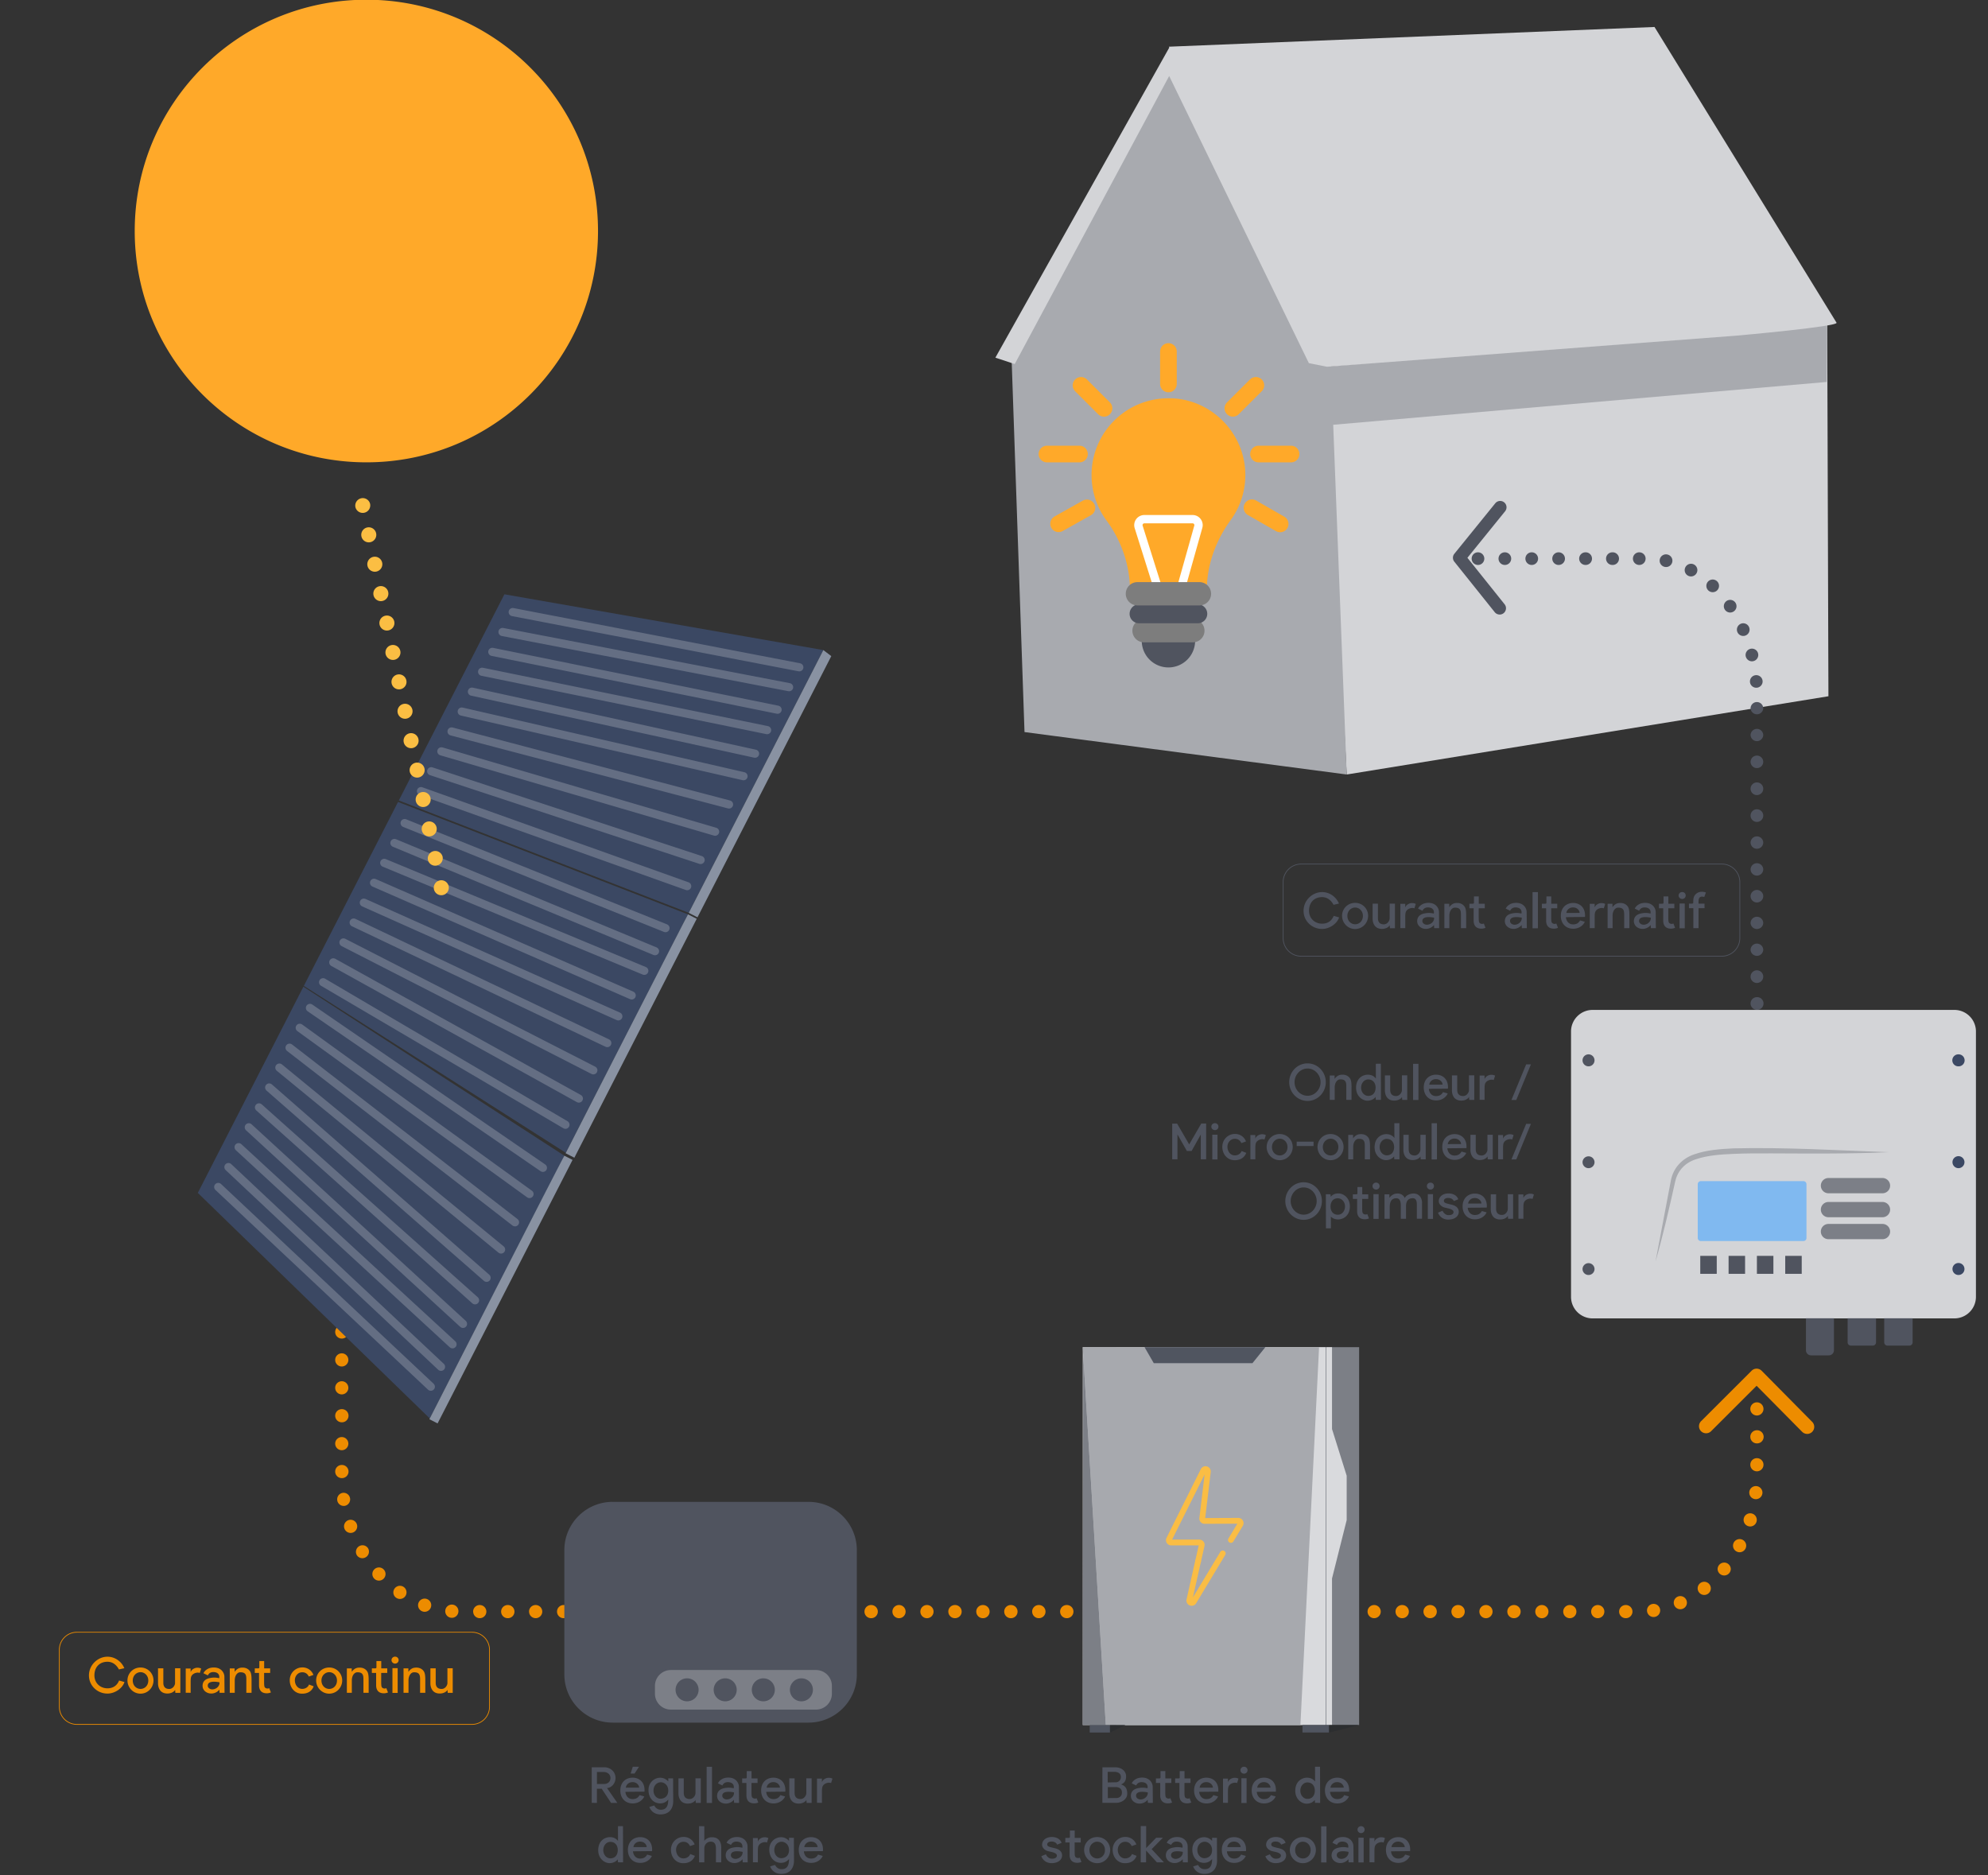 <svg width="477" height="450" fill="none" xmlns="http://www.w3.org/2000/svg"><rect width="100%" height="100%" fill="#333333" stroke="none"/><g clip-path="url(#a)"><path d="m438.713 167.065-.289-89.305L318.16 88.022l4.967 97.821 115.586-18.778Z" fill="#D3D4D7"/><path d="M438.427 77.76 319.35 87.918l-.17-4.434-38.721-71.543-37.869 70.314 3.232 93.405 77.308 10.183-3.239-83.92L438.308 91.65l.119-13.89Z" fill="#A8AAAF"/><path d="m440.659 77.432-43.677-70.96-116.293 4.723-.234.011.101.206-41.726 74.41 4.643 1.53 37.058-69.114 33.515 68.895 4.351.868.079-.007 98.029-7.446c1.06-.083 24.713-2.215 24.158-3.12l-.004.004Z" fill="#D3D4D7"/><path d="M388.49 386.705a1.58 1.58 0 0 1 1.584-1.578 1.578 1.578 0 1 1 0 3.155 1.58 1.58 0 0 1-1.584-1.577Zm-6.706 0c0-.872.707-1.578 1.58-1.578a1.58 1.58 0 0 1 1.584 1.578 1.58 1.58 0 0 1-1.584 1.577c-.873 0-1.58-.706-1.58-1.577Zm-6.706 0a1.582 1.582 0 0 1 3.164 0 1.582 1.582 0 0 1-3.164 0Zm-6.706 0a1.582 1.582 0 0 1 3.164 0 1.582 1.582 0 0 1-3.164 0Zm-6.706 0c0-.872.707-1.578 1.58-1.578a1.578 1.578 0 1 1 0 3.155c-.873 0-1.58-.706-1.58-1.577Zm-6.706 0a1.582 1.582 0 0 1 3.164 0 1.582 1.582 0 0 1-3.164 0Zm-6.706 0c0-.872.707-1.578 1.58-1.578a1.578 1.578 0 1 1 0 3.155c-.873 0-1.58-.706-1.58-1.577Zm-6.706 0c0-.872.707-1.578 1.58-1.578a1.578 1.578 0 1 1 0 3.155c-.873 0-1.58-.706-1.58-1.577Zm-6.706 0c0-.872.707-1.578 1.58-1.578a1.578 1.578 0 1 1 0 3.155c-.873 0-1.58-.706-1.58-1.577Zm-6.709 0a1.581 1.581 0 0 1 3.163 0c0 .871-.707 1.577-1.58 1.577a1.58 1.58 0 0 1-1.583-1.577Zm-6.706 0a1.581 1.581 0 0 1 3.163 0c0 .871-.707 1.577-1.58 1.577a1.58 1.58 0 0 1-1.583-1.577Zm-6.706 0a1.58 1.58 0 0 1 1.583-1.578 1.578 1.578 0 1 1 0 3.155 1.579 1.579 0 0 1-1.583-1.577Zm-6.706 0c0-.872.707-1.578 1.58-1.578a1.58 1.58 0 0 1 1.583 1.578c0 .871-.707 1.577-1.583 1.577-.873 0-1.58-.706-1.58-1.577Zm-6.706 0a1.58 1.58 0 0 1 1.583-1.578c.87 0 1.58.706 1.58 1.578a1.58 1.58 0 0 1-1.58 1.577 1.579 1.579 0 0 1-1.583-1.577Zm-6.706 0a1.581 1.581 0 0 1 3.163 0 1.58 1.58 0 0 1-1.583 1.577c-.873 0-1.58-.706-1.58-1.577Zm-6.706 0c0-.872.707-1.578 1.58-1.578a1.578 1.578 0 1 1 0 3.155c-.873 0-1.58-.706-1.58-1.577Zm-6.706 0c0-.872.707-1.578 1.58-1.578a1.578 1.578 0 1 1 0 3.155c-.873 0-1.58-.706-1.58-1.577Zm-6.706 0c0-.872.707-1.578 1.58-1.578a1.578 1.578 0 1 1 0 3.155c-.873 0-1.58-.706-1.58-1.577Zm-6.706 0c0-.872.707-1.578 1.58-1.578a1.578 1.578 0 1 1 0 3.155c-.873 0-1.58-.706-1.58-1.577Zm-6.706 0c0-.872.707-1.578 1.58-1.578a1.578 1.578 0 1 1 0 3.155c-.873 0-1.58-.706-1.58-1.577Zm-6.706 0c0-.872.707-1.578 1.58-1.578a1.578 1.578 0 1 1 0 3.155c-.873 0-1.58-.706-1.58-1.577Zm-6.706 0c0-.872.707-1.578 1.58-1.578a1.578 1.578 0 1 1 0 3.155c-.873 0-1.58-.706-1.58-1.577Zm-6.706 0c0-.872.707-1.578 1.58-1.578a1.578 1.578 0 1 1 0 3.155c-.873 0-1.58-.706-1.58-1.577Zm-6.706 0c0-.872.707-1.578 1.58-1.578a1.578 1.578 0 1 1 0 3.155c-.873 0-1.58-.706-1.58-1.577Zm-6.706 0c0-.872.707-1.578 1.58-1.578a1.578 1.578 0 1 1 0 3.155c-.873 0-1.58-.706-1.58-1.577Zm-6.71 0a1.582 1.582 0 0 1 3.164 0 1.582 1.582 0 0 1-3.164 0Zm-6.706 0a1.582 1.582 0 0 1 3.164 0 1.582 1.582 0 0 1-3.164 0Zm-6.706 0a1.58 1.58 0 0 1 1.584-1.578 1.578 1.578 0 1 1 0 3.155 1.58 1.58 0 0 1-1.584-1.577Zm-6.706 0c0-.872.711-1.578 1.58-1.578a1.58 1.58 0 0 1 1.584 1.578 1.58 1.58 0 0 1-1.584 1.577 1.58 1.58 0 0 1-1.58-1.577Zm-6.706 0a1.58 1.58 0 0 1 1.584-1.578c.869 0 1.58.706 1.58 1.578a1.58 1.58 0 0 1-1.58 1.577 1.58 1.58 0 0 1-1.584-1.577Zm-6.706 0a1.582 1.582 0 0 1 3.164 0 1.582 1.582 0 0 1-3.164 0Zm-6.706 0c0-.872.707-1.578 1.58-1.578a1.578 1.578 0 1 1 0 3.155c-.873 0-1.58-.706-1.58-1.577Zm-6.706 0c0-.872.707-1.578 1.58-1.578a1.578 1.578 0 1 1 0 3.155c-.873 0-1.58-.706-1.58-1.577Zm-6.706 0c0-.872.707-1.578 1.58-1.578a1.578 1.578 0 1 1 0 3.155c-.873 0-1.58-.706-1.58-1.577Zm-6.706 0c0-.872.707-1.578 1.58-1.578a1.578 1.578 0 1 1 0 3.155c-.873 0-1.58-.706-1.58-1.577Zm-6.706 0c0-.872.707-1.578 1.58-1.578a1.578 1.578 0 1 1 0 3.155c-.873 0-1.58-.706-1.58-1.577Zm-6.709 0a1.581 1.581 0 0 1 3.163 0c0 .871-.707 1.577-1.58 1.577a1.58 1.58 0 0 1-1.583-1.577Zm-6.706 0a1.581 1.581 0 0 1 3.163 0c0 .871-.707 1.577-1.58 1.577a1.58 1.58 0 0 1-1.583-1.577Zm-6.706 0a1.58 1.58 0 0 1 1.583-1.578 1.578 1.578 0 1 1 0 3.155 1.579 1.579 0 0 1-1.583-1.577Zm-6.706 0c0-.872.71-1.578 1.58-1.578a1.58 1.58 0 0 1 1.583 1.578c0 .871-.707 1.577-1.583 1.577a1.58 1.58 0 0 1-1.58-1.577Zm-6.706 0a1.58 1.58 0 0 1 1.583-1.578 1.578 1.578 0 1 1 0 3.155 1.579 1.579 0 0 1-1.583-1.577Zm-6.706 0c0-.872.707-1.578 1.58-1.578a1.58 1.58 0 0 1 1.583 1.578c0 .871-.707 1.577-1.583 1.577-.873 0-1.58-.706-1.58-1.577Zm-5.253 1.484a1.583 1.583 0 0 1-1.45-1.564c0-.046 0-.093.008-.14a1.58 1.58 0 0 1 3.156.122c0 .047 0 .094-.007.144a1.58 1.58 0 0 1-1.573 1.445c-.043 0-.09 0-.134-.007Zm286.919-1.528a1.575 1.575 0 0 1 1.327-1.794 1.58 1.58 0 0 1 1.818 1.564 1.584 1.584 0 0 1-1.583 1.574 1.583 1.583 0 0 1-1.562-1.344Zm-293.855-.01a1.583 1.583 0 0 1-1.036-1.485c0-.18.029-.363.098-.54a1.58 1.58 0 1 1 .938 2.025Zm300.388-1.456a1.576 1.576 0 0 1 .808-2.078 1.58 1.58 0 0 1 2.218 1.437 1.568 1.568 0 0 1-.945 1.448 1.581 1.581 0 0 1-2.085-.807h.004Zm-306.669-1.804a1.566 1.566 0 0 1-.685-1.297 1.583 1.583 0 0 1 2.478-1.304c.444.306.682.796.682 1.297a1.575 1.575 0 0 1-1.58 1.581c-.31 0-.624-.09-.895-.277Zm312.603-1.297a1.582 1.582 0 0 1 .277-2.216 1.583 1.583 0 0 1 2.551 1.258 1.578 1.578 0 0 1-2.828.958Zm-317.91-3.339a1.56 1.56 0 0 1-.414-1.059 1.582 1.582 0 0 1 3.164-.011c0 .432-.174.857-.516 1.17a1.57 1.57 0 0 1-1.064.415c-.43 0-.859-.173-1.17-.515Zm322.942-1.081a1.568 1.568 0 0 1-.577-1.218 1.583 1.583 0 0 1 3.163-.003 1.585 1.585 0 0 1-1.583 1.581c-.354 0-.707-.119-1.003-.36ZM85.591 373.11a1.58 1.58 0 0 1 2.72-1.603c.148.252.217.53.217.803a1.57 1.57 0 0 1-.776 1.358 1.58 1.58 0 0 1-2.168-.558h.007Zm331.072-.832a1.573 1.573 0 0 1-.844-1.394c0-.249.058-.501.18-.739a1.586 1.586 0 0 1 2.14-.659c.533.281.844.829.844 1.398a1.586 1.586 0 0 1-1.584 1.578c-.249 0-.501-.062-.736-.184Zm-334.026-5.501a1.58 1.58 0 0 1 2.98-1.055c.061.173.093.349.093.522a1.583 1.583 0 0 1-3.073.533Zm336.843-.572a1.575 1.575 0 0 1-1.053-1.967 1.58 1.58 0 0 1 3.027.918 1.587 1.587 0 0 1-1.512 1.121c-.155 0-.31-.026-.462-.072Zm-338.56-6.189a1.58 1.58 0 0 1 1.313-1.808 1.58 1.58 0 0 1 .498 3.119c-.087.011-.17.018-.253.018a1.575 1.575 0 0 1-1.558-1.329Zm340.198-.299a1.577 1.577 0 0 1-1.399-1.567c0-.061 0-.122.01-.184a1.583 1.583 0 0 1 3.153.181c0 .061 0 .122-.011.183a1.583 1.583 0 0 1-1.569 1.398c-.061 0-.122 0-.184-.011Zm-340.692-6.621c0-.871.707-1.577 1.58-1.577a1.578 1.578 0 1 1 0 3.155c-.873 0-1.58-.706-1.58-1.578Zm339.545-1.635c0-.872.707-1.578 1.58-1.578a1.578 1.578 0 1 1 0 3.159c-.873 0-1.58-.709-1.58-1.581ZM80.426 346.4c0-.872.707-1.578 1.58-1.578a1.578 1.578 0 1 1 0 3.156c-.873 0-1.58-.706-1.58-1.578Zm339.545-1.636c0-.871.707-1.577 1.58-1.577a1.578 1.578 0 1 1 0 3.155c-.873 0-1.58-.706-1.58-1.578Zm-339.545-5.061c0-.871.707-1.577 1.58-1.577a1.578 1.578 0 1 1 0 3.155c-.873 0-1.58-.706-1.58-1.578Zm339.545-1.635c0-.872.707-1.578 1.58-1.578a1.578 1.578 0 1 1 0 3.156c-.873 0-1.58-.706-1.58-1.578Zm-339.545-5.061c0-.872.707-1.578 1.58-1.578a1.578 1.578 0 1 1 0 3.156c-.873 0-1.58-.706-1.58-1.578Zm0-6.697c0-.871.707-1.581 1.58-1.581a1.578 1.578 0 1 1 0 3.159c-.873 0-1.58-.706-1.58-1.578Zm0-6.696c0-.872.707-1.578 1.58-1.578a1.578 1.578 0 1 1 0 3.156c-.873 0-1.58-.706-1.58-1.578Zm0-6.696c0-.872.707-1.582 1.58-1.582a1.578 1.578 0 1 1 0 3.159c-.873 0-1.58-.706-1.58-1.577Zm0-6.697a1.581 1.581 0 1 1 3.16 0c0 .872-.707 1.578-1.58 1.578-.873 0-1.58-.706-1.58-1.578Zm0-6.696a1.58 1.58 0 1 1 3.158-.005 1.58 1.58 0 0 1-3.158.005Zm0-6.7c0-.872.707-1.578 1.58-1.578a1.578 1.578 0 1 1 0 3.159 1.58 1.58 0 0 1-1.58-1.581Zm0-6.697c0-.872.707-1.578 1.58-1.578a1.578 1.578 0 1 1 0 3.159c-.873 0-1.58-.709-1.58-1.581Zm0-6.696c0-.872.707-1.578 1.58-1.578a1.578 1.578 0 1 1 0 3.159c-.873 0-1.58-.71-1.58-1.581Zm0-6.697c0-.872.707-1.578 1.58-1.578.873 0 1.58.706 1.58 1.578 0 .872-.707 1.582-1.58 1.582-.873 0-1.58-.71-1.58-1.582Z" fill="#ED8C00"/><path d="m121.026 142.603-25.335 49.465 69.571 26.966 32.289-63.046-76.525-13.385ZM47.463 286.232l25.334-49.465 62.616 40.546-32.289 63.046-55.661-54.127Zm48.043-93.804-22.604 44.134 62.865 40.06 29.309-57.224-69.57-26.97Z" fill="#3B4863"/><path d="m197.552 155.988 1.909 1.445-32.105 62.678-2.096-1.07 32.292-63.053Zm-32.475 63.41 2.096 1.07-29.36 57.325-2.096-1.07s29.331-57.412 29.36-57.325Zm-29.665 57.916 1.969 1.005-32.386 63.229-1.97-1.005s32.326-63.413 32.387-63.229Z" fill="#8992A2"/><path d="m123.02 146.868 68.766 13.249m-71.214-8.473 68.766 13.246m-71.213-8.473 68.445 13.876m-70.89-9.103 68.38 14.002m-70.826-9.229 67.93 14.884m-70.375-10.107 67.608 15.51m-70.051-10.738 66.576 17.521m-69.02-12.748 65.679 19.279m-68.124-14.502 64.647 21.289m-67.094-16.516 63.874 22.798m-112.523 72.18 51.008 47.924m-48.56-52.697 51.007 47.924m-48.566-52.7 51.328 47.297m-48.881-52.07 51.394 47.171m-48.948-51.944 51.84 46.288M64.59 260.942l52.162 45.664m-49.721-50.437 53.197 43.651m-50.751-48.424 54.095 41.893m-51.648-46.67 55.127 39.884m-52.68-44.657 55.895 38.374m-33.18-82.72 62.594 25.205m-65.041-20.432 62.525 25.964m-64.971-21.191 62.4 25.899M89.75 211.822l61.818 27.027M87.3 216.595l61.062 27.276M84.86 221.368l60.851 28.915m-63.299-24.142 59.954 30.676m-62.397-25.9L138.89 263.6m-61.367-27.91 58.15 34.192" stroke="#646E83" stroke-width="1.96" stroke-miterlimit="10" stroke-linecap="round"/><path d="M87.906 110.936c30.696 0 55.581-24.85 55.581-55.502 0-30.653-24.885-55.503-55.581-55.503-30.697 0-55.582 24.85-55.582 55.503s24.885 55.502 55.582 55.502Zm174.002 3.04c0-10.381 8.604-18.76 19.083-18.396.187-.011.364 0 .555.01 9.477.588 17.056 8.498 17.254 17.986a18.268 18.268 0 0 1-3.513 11.217c-3.593 4.943-5.729 10.803-5.729 16.924v.187h-18.411a28.35 28.35 0 0 0-1.461-8.955 28.968 28.968 0 0 0-4.196-8.062 18.308 18.308 0 0 1-3.582-10.911Z" fill="#FFA929"/><path d="M280.354 160.152a6.398 6.398 0 0 0 6.403-6.394 6.398 6.398 0 0 0-6.403-6.393 6.398 6.398 0 0 0-6.403 6.393 6.398 6.398 0 0 0 6.403 6.394Z" fill="#50545F"/><path d="M286.21 148.539h-11.706a2.797 2.797 0 0 0-2.799 2.795 2.798 2.798 0 0 0 2.799 2.796h11.706a2.798 2.798 0 0 0 2.799-2.796 2.797 2.797 0 0 0-2.799-2.795Z" fill="#7D7D7D"/><path d="M287.396 145.016H273.31a2.271 2.271 0 0 0-2.273 2.269 2.272 2.272 0 0 0 2.273 2.27h14.086a2.272 2.272 0 0 0 2.273-2.27 2.271 2.271 0 0 0-2.273-2.269Z" fill="#50545F"/><path d="m277.639 140.499-4.43-14.067a1.428 1.428 0 0 1 1.364-1.855h11.572c.949 0 1.634.904 1.378 1.812l-3.968 14.106" stroke="#fff" stroke-width="2" stroke-miterlimit="10"/><path d="M287.791 139.681h-14.876a2.798 2.798 0 0 0-2.8 2.796 2.798 2.798 0 0 0 2.8 2.795h14.876a2.797 2.797 0 0 0 2.799-2.795 2.798 2.798 0 0 0-2.799-2.796Z" fill="#7D7D7D"/><path d="M280.354 92.132v-7.791m15.458 13.634 5.52-5.511m-36.436 5.511-5.515-5.511m42.594 16.48h7.802m-58.57 0h7.803m1.79 12.921-6.8 3.814m46.395-3.846 6.767 3.879" stroke="#FFA929" stroke-width="4" stroke-linecap="round" stroke-linejoin="round"/><path d="M433.614 344.067c-.44 0-.876-.169-1.208-.504l-10.927-11.048-10.919 10.904a1.704 1.704 0 0 1-2.406 0 1.698 1.698 0 0 1 0-2.403l12.128-12.11c.317-.317.75-.498 1.201-.498h.004c.454 0 .887.184 1.205.505l12.127 12.265a1.7 1.7 0 0 1-1.208 2.893l.003-.004Z" fill="#ED8C00"/><path d="M468.923 242.329h-86.788a5.18 5.18 0 0 0-5.184 5.176v63.669a5.18 5.18 0 0 0 5.184 5.176h86.788a5.18 5.18 0 0 0 5.184-5.176v-63.669a5.18 5.18 0 0 0-5.184-5.176Z" fill="#D3D4D7"/><path d="M397.225 302.698c1.251-6.502 2.449-13 3.693-19.495.585-2.986 2.695-5.223 5.552-6.206 3.037-1.074 6.223-1.276 9.39-1.445 12.503-.299 24.905.472 37.382.915-8.974.414-18.985.328-28.021.288-3.11-.011-6.215-.018-9.303.119-3.03.133-6.154.332-9.019 1.297-2.543.821-4.336 2.673-4.942 5.292-1.439 6.444-2.911 12.885-4.729 19.235h-.003Z" fill="#A8AAAF"/><path d="M432.713 283.416H408.09a.732.732 0 0 0-.733.731v12.91c0 .404.328.731.733.731h24.623a.73.73 0 0 0 .732-.731v-12.91a.73.73 0 0 0-.732-.731Z" fill="#80B9F0"/><path d="M411.916 301.344h-3.957v4.311h3.957v-4.311Zm6.797 0h-3.957v4.311h3.957v-4.311Zm6.795 0h-3.957v4.311h3.957v-4.311Zm6.797 0h-3.957v4.311h3.957v-4.311Z" fill="#50545F"/><path d="M438.723 284.493h12.957m-12.957 5.749h12.957m-12.957 5.27h12.957" stroke="#7C7F87" stroke-width="3.67" stroke-miterlimit="10" stroke-linecap="round"/><path d="M381.152 255.866a1.438 1.438 0 1 0-1.439-1.437c0 .794.644 1.437 1.439 1.437Zm0 24.434a1.44 1.44 0 0 0 1.44-1.438 1.44 1.44 0 0 0-2.879 0c0 .794.644 1.438 1.439 1.438Zm0 25.633a1.44 1.44 0 0 0 1.44-1.438 1.44 1.44 0 0 0-2.879 0c0 .794.644 1.438 1.439 1.438Z" fill="#50545F"/><path d="M469.914 255.866a1.438 1.438 0 1 0 0-2.875 1.438 1.438 0 1 0 0 2.875Zm0 24.434a1.438 1.438 0 1 0 .001-2.877 1.438 1.438 0 0 0-.001 2.877Zm0 25.633a1.438 1.438 0 1 0 .001-2.877 1.438 1.438 0 0 0-.001 2.877Z" fill="#3B4863"/><path d="M433.322 316.325h6.713v7.676c0 .674-.544 1.218-1.219 1.218h-4.274c-.675 0-1.22-.544-1.22-1.218v-7.676Zm9.998 0h6.818v5.775c0 .432-.35.781-.783.781h-5.252a.781.781 0 0 1-.783-.781v-5.775Zm8.776 0h6.818v5.775c0 .432-.35.781-.783.781h-5.253a.781.781 0 0 1-.782-.781v-5.775Z" fill="#50545F"/><path d="M25.773 397.526c1.822 0 3.395 1.152 4.059 2.759l-1.299.299c-.487-.926-1.367-1.844-2.749-1.844-1.868 0-3.13 1.26-3.13 3.27 0 1.845 1.402 3.102 3.13 3.102 1.595 0 2.428-.94 2.785-1.877l1.299.368c-.476 1.487-2.262 2.77-4.095 2.77-2.38 0-4.43-1.855-4.43-4.363 0-2.507 2.122-4.481 4.43-4.481v-.003Zm7.94 2.593c1.76 0 3.12 1.39 3.12 3.101 0 1.712-1.356 3.174-3.12 3.174s-3.131-1.462-3.131-3.174c0-1.711 1.356-3.101 3.131-3.101Zm.011 5.137c.963 0 1.858-.76 1.858-2.021 0-1.189-.895-1.996-1.858-1.996-.963 0-1.869.807-1.869 1.996 0 1.261.906 2.021 1.869 2.021Zm8.29.212c-.13.346-.797.894-1.858.894-2.049 0-2.24-1.877-2.24-2.403v-3.649h1.273v3.494c0 .63.228 1.463 1.418 1.463.88 0 1.392-.894 1.392-1.391v-3.577h1.274v5.897h-1.201l-.062-.724.004-.004Zm2.549.703v-5.814h1.18v.868c.19-.465.475-.749 1.06-.962.429-.155 1.06-.119 1.464.119l-.332 1.059c-.476-.227-1.367-.036-1.821.475-.404.465-.368.941-.368 2.486v1.783l-1.18-.011-.004-.003Zm4.047-1.499c-.062-1.095.548-1.808 1.81-2.031.585-.108 1.238-.18 2.169.046.108-.5-.026-1.188-.845-1.401-.75-.191-1.522-.036-1.868.724l-1.06-.511c.144-.31.403-.703 1.024-1.045.62-.357 1.728-.465 2.546-.155.953.357 1.44 1.247 1.454 1.996l.036 3.901-1.19-.011-.047-.76c-.263.368-.844.807-1.609.915-1.19.166-2.323-.558-2.417-1.664l-.003-.004Zm4.047-.998c-1.133-.226-2.81-.331-2.81.807 0 .569.678 1.045 1.5.832.942-.227 1.393-1.044 1.31-1.639Zm2.473-3.343h1.166v.833c.108-.155.606-.894 1.511-.998 1.263-.155 1.999.45 2.287 1.044.166.357.264.843.264 1.892v3.09h-1.252v-3.162c0-1.024-.094-1.83-1.558-1.758-.523.036-1.227.641-1.227 1.984v2.936h-1.19v-5.861Zm9.871 5.768a2.56 2.56 0 0 1-1.572.144c-1.046-.238-1.274-1.153-1.274-1.83v-2.997h-1.024v-1.095h.74c.331 0 .356-.072.356-.332v-1.426h1.155v1.758h1.44v1.095h-1.455v2.01c0 .821.026 1.282.192 1.473.274.31.786.321 1.035.166l.404 1.034H65Zm7.271-4.817c-.927.119-1.537 1.013-1.522 1.913.01 1.106.703 1.974 1.62 2.046.822.062 1.547-.382 1.774-1.044l1.119.439c-.451 1.2-1.512 1.819-2.94 1.758-1.584-.061-2.8-1.405-2.8-3.21 0-1.804 1.393-2.997 2.81-3.079 1.559-.108 2.537.879 2.868 1.793l-1.107.393c-.465-.998-1.31-1.081-1.822-1.012v.003Zm6.715-1.163a3.09 3.09 0 0 1 3.12 3.102c0 1.711-1.356 3.173-3.12 3.173s-3.131-1.462-3.131-3.173 1.356-3.102 3.13-3.102Zm.01 5.137c.964 0 1.858-.76 1.858-2.021 0-1.189-.894-1.996-1.858-1.996-.963 0-1.868.807-1.868 1.996 0 1.261.905 2.021 1.868 2.021Zm4.231-4.925h1.166v.833c.108-.155.606-.894 1.511-.998 1.263-.155 1.999.45 2.287 1.044.166.357.264.843.264 1.892v3.09h-1.252v-3.162c0-1.024-.094-1.83-1.559-1.758-.523.036-1.226.641-1.226 1.984v2.936h-1.19v-5.861Zm9.869 5.768a2.56 2.56 0 0 1-1.573.144c-1.046-.238-1.273-1.153-1.273-1.83v-2.997h-1.024v-1.095h.74c.33 0 .356-.072.356-.332v-1.426h1.155v1.758h1.439v1.095h-1.454v2.01c0 .821.025 1.282.191 1.473.274.31.787.321 1.036.166l.404 1.034h.003Zm.844-7.752c0-.476.383-.832.859-.832s.844.356.844.832a.831.831 0 0 1-.844.832c-.462 0-.859-.357-.859-.832Zm1.476 1.927v5.943h-1.252v-5.943h1.252Zm1.405.057h1.165v.833c.109-.155.606-.894 1.512-.998 1.262-.155 1.998.45 2.287 1.044.166.357.263.843.263 1.892v3.09h-1.251v-3.162c0-1.024-.094-1.83-1.559-1.758-.523.036-1.226.641-1.226 1.984v2.936h-1.19v-5.861Zm10.547 5.137c-.129.346-.797.894-1.857.894-2.049 0-2.241-1.877-2.241-2.403v-3.649h1.274v3.494c0 .63.227 1.463 1.418 1.463.88 0 1.392-.894 1.392-1.391v-3.577h1.273v5.897h-1.201l-.061-.724.003-.004Z" fill="#ED8C00"/><path d="M420.032 240.784c0-.839.678-1.517 1.519-1.517a1.52 1.52 0 1 1 0 3.037 1.518 1.518 0 0 1-1.519-1.52Zm0-6.441c0-.839.678-1.516 1.519-1.516a1.518 1.518 0 1 1 0 3.036c-.841 0-1.519-.68-1.519-1.52Zm0-6.44a1.521 1.521 0 0 1 3.041 0 1.522 1.522 0 0 1-3.041 0Zm0-6.441a1.521 1.521 0 0 1 3.041 0 1.522 1.522 0 0 1-3.041 0Zm0-6.437a1.521 1.521 0 0 1 3.041 0 1.52 1.52 0 0 1-3.041 0Zm0-6.441a1.522 1.522 0 0 1 3.041 0 1.52 1.52 0 0 1-1.522 1.517 1.516 1.516 0 0 1-1.519-1.517Zm0-6.441a1.522 1.522 0 0 1 3.041 0c0 .84-.682 1.517-1.522 1.517a1.515 1.515 0 0 1-1.519-1.517Zm0-6.44c0-.84.678-1.517 1.519-1.517.84 0 1.522.677 1.522 1.517 0 .839-.682 1.516-1.522 1.516a1.515 1.515 0 0 1-1.519-1.516Zm0-6.441c0-.839.678-1.517 1.519-1.517.84 0 1.522.678 1.522 1.517 0 .839-.682 1.516-1.522 1.516a1.515 1.515 0 0 1-1.519-1.516Zm0-6.441a1.52 1.52 0 0 1 3.041 0 1.521 1.521 0 0 1-3.041 0Zm0-6.44a1.521 1.521 0 0 1 3.041 0 1.522 1.522 0 0 1-3.041 0Zm0-6.441a1.521 1.521 0 0 1 3.041 0 1.522 1.522 0 0 1-3.041 0Zm-.144-6.304c0-.047-.007-.094-.007-.14a1.52 1.52 0 0 1 3.033-.116c0 .043.008.09.008.134 0 .778-.603 1.437-1.393 1.505-.043.004-.086.004-.13.004a1.522 1.522 0 0 1-1.515-1.387h.004Zm-1.007-6.109a1.523 1.523 0 0 1 1.108-1.841 1.518 1.518 0 0 1 1.89 1.466 1.523 1.523 0 0 1-1.522 1.527 1.516 1.516 0 0 1-1.472-1.152h-.004Zm-2.002-5.839a1.525 1.525 0 0 1 .78-2.003 1.517 1.517 0 0 1 2.002.774c.09.198.129.404.133.605a1.522 1.522 0 0 1-2.915.624Zm-2.994-5.368a1.504 1.504 0 0 1-.27-.846 1.52 1.52 0 0 1 2.77-.879 1.51 1.51 0 0 1-.386 2.111c-.263.18-.563.27-.862.27-.483 0-.956-.231-1.252-.656Zm-3.979-4.632a1.508 1.508 0 0 1-.483-1.095 1.52 1.52 0 1 1 .483 1.095Zm-4.891-3.559a1.51 1.51 0 0 1-.602-2.06 1.517 1.517 0 0 1 2.063-.606c.505.278.79.8.79 1.34a1.523 1.523 0 0 1-2.251 1.326Zm-5.602-2.111a1.52 1.52 0 0 1-1.162-1.808 1.515 1.515 0 0 1 1.808-1.156 1.517 1.517 0 1 1-.646 2.964Zm-7.608-1.974c0-.839.678-1.516 1.519-1.516.84 0 1.522.677 1.522 1.516a1.52 1.52 0 0 1-1.522 1.517 1.516 1.516 0 0 1-1.519-1.517Zm-6.45 0c0-.839.682-1.516 1.522-1.516a1.518 1.518 0 1 1 0 3.033 1.52 1.52 0 0 1-1.522-1.517Zm-6.45 0c0-.839.682-1.516 1.523-1.516a1.517 1.517 0 1 1 0 3.033 1.52 1.52 0 0 1-1.523-1.517Zm-6.45 0c0-.839.682-1.516 1.523-1.516a1.516 1.516 0 1 1 0 3.033 1.52 1.52 0 0 1-1.523-1.517Zm-6.449 0c0-.839.681-1.516 1.522-1.516a1.516 1.516 0 1 1 0 3.033 1.518 1.518 0 0 1-1.522-1.517Zm-6.45 0c0-.839.681-1.516 1.522-1.516a1.516 1.516 0 1 1 0 3.033 1.518 1.518 0 0 1-1.522-1.517Zm-6.447 0c0-.839.679-1.516 1.519-1.516a1.516 1.516 0 1 1 0 3.033c-.84 0-1.519-.678-1.519-1.517Z" fill="#50545F"/><path d="M359.83 147.459c-.447 0-.887-.195-1.187-.57l-9.693-12.11a1.511 1.511 0 0 1 .008-1.902l9.815-12.111a1.52 1.52 0 0 1 2.363 1.913l-9.047 11.163 8.928 11.156a1.517 1.517 0 0 1-1.187 2.464v-.003Zm-42.623 66.593c1.822 0 3.395 1.153 4.058 2.76l-1.298.298c-.487-.925-1.367-1.844-2.749-1.844-1.869 0-3.131 1.261-3.131 3.271 0 1.844 1.403 3.101 3.131 3.101 1.594 0 2.428-.94 2.785-1.876l1.298.367c-.476 1.488-2.261 2.77-4.094 2.77-2.381 0-4.43-1.855-4.43-4.362s2.121-4.481 4.43-4.481v-.004Zm7.94 2.59a3.09 3.09 0 0 1 3.12 3.102c0 1.711-1.356 3.173-3.12 3.173s-3.131-1.462-3.131-3.173 1.356-3.102 3.131-3.102Zm.011 5.137c.963 0 1.857-.76 1.857-2.021 0-1.189-.894-1.996-1.857-1.996-.964 0-1.869.807-1.869 1.996 0 1.261.905 2.021 1.869 2.021Zm8.286.216c-.13.346-.798.893-1.858.893-2.049 0-2.24-1.876-2.24-2.402v-3.649h1.273v3.494c0 .63.227 1.462 1.418 1.462.88 0 1.392-.893 1.392-1.39v-3.577h1.274v5.897h-1.202l-.061-.724.004-.004Zm2.552.699v-5.814h1.18v.868c.191-.465.476-.749 1.06-.962.43-.155 1.061-.119 1.465.119l-.332 1.059c-.476-.227-1.367-.036-1.822.475-.404.465-.368.941-.368 2.486v1.783l-1.179-.011-.004-.003Zm4.047-1.499c-.061-1.095.549-1.808 1.811-2.031.585-.108 1.237-.181 2.168.046.108-.5-.025-1.188-.844-1.401-.75-.191-1.522-.036-1.869.724l-1.06-.511c.144-.31.404-.703 1.024-1.045.621-.357 1.728-.465 2.547-.155.952.357 1.439 1.247 1.454 1.996l.036 3.901-1.19-.011-.047-.76c-.264.367-.844.807-1.609.915-1.191.166-2.323-.558-2.417-1.664l-.004-.004Zm4.048-.998c-1.133-.227-2.81-.331-2.81.807 0 .569.678 1.045 1.5.832.942-.227 1.393-1.044 1.31-1.639Zm2.473-3.339h1.166v.832c.108-.155.606-.893 1.511-.998 1.263-.154 1.999.451 2.287 1.045.166.357.263.843.263 1.891v3.091h-1.251v-3.163c0-1.023-.094-1.83-1.559-1.758-.523.036-1.226.641-1.226 1.985v2.936h-1.191v-5.861Zm9.871 5.767a2.545 2.545 0 0 1-1.573.144c-1.046-.237-1.273-1.152-1.273-1.83v-2.997h-1.025v-1.095h.74c.332 0 .357-.072.357-.331v-1.427h1.154v1.758h1.44v1.095h-1.454v2.01c0 .822.025 1.283.191 1.474.274.31.787.32 1.035.165l.405 1.034h.003Zm4.641-1.43c-.061-1.095.549-1.808 1.811-2.031.585-.108 1.238-.181 2.168.046.109-.5-.025-1.188-.844-1.401-.75-.191-1.522-.036-1.868.724l-1.061-.511c.144-.31.404-.703 1.025-1.045.62-.357 1.727-.465 2.546-.155.953.357 1.44 1.247 1.454 1.996l.036 3.901-1.19-.011-.047-.76c-.264.367-.844.807-1.609.915-1.19.166-2.323-.558-2.417-1.664l-.004-.004Zm4.048-.998c-1.133-.227-2.81-.331-2.81.807 0 .569.678 1.045 1.5.832.942-.227 1.393-1.044 1.31-1.639Zm3.881-6.134v8.678h-1.284v-8.678h1.284Zm4.821 8.562a2.547 2.547 0 0 1-1.573.144c-1.046-.237-1.273-1.152-1.273-1.83v-2.997h-1.025v-1.095h.74c.331 0 .357-.072.357-.331v-1.427h1.154v1.758h1.439v1.095h-1.453v2.01c0 .822.025 1.283.191 1.474.274.31.786.32 1.035.165l.404 1.034h.004Zm.68-2.867c0-2.046 1.371-3.091 2.951-3.091s3.023 1.081 2.846 3.354l-4.571.047c0 .464.357 1.689 1.631 1.736.988.047 1.501-.45 1.76-.951l1.133.321c-.299.724-1.227 1.675-2.774 1.675-1.905 0-2.976-1.391-2.976-3.091Zm4.513-.703c0-.558-.596-1.426-1.797-1.307-.761.072-1.32.655-1.392 1.318l3.192-.011h-.003Zm2.426 3.639v-5.814h1.18v.868c.191-.465.476-.749 1.06-.962.43-.155 1.061-.119 1.465.119l-.332 1.059c-.476-.227-1.367-.036-1.822.476-.404.464-.368.94-.368 2.485v1.783l-1.179-.011-.004-.003Zm4.287-5.836h1.166v.832c.108-.155.606-.893 1.511-.998 1.263-.154 1.998.451 2.287 1.045.166.357.263.843.263 1.891v3.091h-1.251v-3.163c0-1.023-.094-1.83-1.559-1.758-.523.036-1.226.641-1.226 1.985v2.936h-1.191v-5.861Zm6.307 4.337c-.061-1.095.549-1.808 1.811-2.031.585-.108 1.238-.181 2.168.046.108-.5-.025-1.188-.844-1.401-.75-.191-1.522-.036-1.868.724l-1.061-.511c.144-.31.404-.703 1.024-1.045.621-.357 1.728-.465 2.547-.155.953.357 1.44 1.247 1.454 1.996l.036 3.901-1.19-.011-.047-.76c-.264.367-.844.807-1.609.915-1.191.166-2.323-.558-2.417-1.664l-.004-.004Zm4.048-.998c-1.133-.227-2.81-.331-2.81.807 0 .569.678 1.045 1.5.832.942-.227 1.393-1.044 1.31-1.639Zm5.834 2.428a2.543 2.543 0 0 1-1.572.144c-1.046-.237-1.274-1.152-1.274-1.829v-2.997h-1.024v-1.096h.739c.332 0 .357-.072.357-.331v-1.426h1.155v1.757h1.439v1.096h-1.454v2.01c0 .821.026 1.282.191 1.473.275.31.787.32 1.036.166l.404 1.033h.003Zm.845-7.752c0-.475.382-.832.858-.832s.844.357.844.832a.83.83 0 0 1-.844.832c-.462 0-.858-.356-.858-.832Zm1.475 1.928v5.943h-1.252v-5.943h1.252Zm4.679-1.571c-1.558-.45-1.371.962-1.371 1.592h1.429l.011 1.095h-1.44v4.791l-1.248.011v-4.802h-1.046l-.011-1.095h.621c.382 0 .418-.025.418-.428 0-.559.047-1.013.249-1.391.501-.868 1.522-1.282 2.785-.857l-.393 1.08-.004.004Z" fill="#50545F"/><path d="M323.641 329.199h-1.45a.898.898 0 0 0-.898.897v1.448c0 .495.402.897.898.897h1.45a.899.899 0 0 0 .899-.897v-1.448a.899.899 0 0 0-.899-.897Z" fill="#7C7F86"/><path d="M322.918 331.861a1.042 1.042 0 1 0 0-2.084 1.042 1.042 0 0 0 0 2.084Z" fill="#505560"/><path d="M326.109 410.158v3.764H267.84v-90.67h58.269v86.906Z" fill="#7C7F86"/><path d="M318.068 323.252h-58.269v90.667h58.269v-90.667Zm4.359 30.954v10.453l-3.517 14.002v-35.655l3.517 11.2Z" fill="#D9DADD"/><path d="M318.91 343.006v70.917m0-35.262 3.517-14.002v-10.453l-3.517-11.2v-19.75" stroke="#D9DADD" stroke-width="1.39" stroke-miterlimit="10"/><path d="M312.022 413.922h-46.697l-5.526-90.67h56.696l-4.473 90.67Z" fill="#A7A9AE"/><path d="m259.799 413.922.112-88.786 5.414 88.786h-5.526Z" fill="#7C7F86"/><path d="m274.621 323.252 2.215 3.843h23.678l3.099-3.843m15.296 90.67h-6.395v1.794h6.395v-1.794Z" fill="#505560"/><path d="m326.11 413.922-7.2 1.794v-1.794h7.2Z" fill="#2C2E30"/><path d="M266.337 413.922h-4.87v1.794h4.87v-1.794Z" fill="#505560"/><path d="m270.023 413.922-3.687 1.794v-1.794h3.687Z" fill="#2C2E30"/><path d="M287.476 375.296a.686.686 0 0 1-.674-.843l.815-3.634h-6.598c-.44 0-.837-.224-1.067-.595a1.248 1.248 0 0 1-.058-1.221l8.232-16.483a1.241 1.241 0 0 1 1.486-.642c.595.181.96.735.887 1.351l-1.324 11.03 7.937-.036h.007a1.256 1.256 0 0 1 1.078 1.902l-2.258 3.746a.697.697 0 0 1-.952.238.695.695 0 0 1-.238-.951l2.139-3.552-7.853.036h-.007c-.358 0-.7-.151-.938-.421a1.25 1.25 0 0 1-.311-.987l1.252-10.432-7.806 15.63h6.551c.382 0 .743.173.981.472.242.299.328.684.245 1.059l-.851 3.793a.693.693 0 0 1-.675.54Z" fill="#FABD44"/><path d="M285.943 385.307c-.159 0-.321-.033-.483-.094a1.235 1.235 0 0 1-.758-1.441l2.092-9.319a.689.689 0 0 1 .826-.522c.376.083.61.454.523.825l-1.919 8.541 6.587-10.94a.695.695 0 0 1 1.191.713l-6.998 11.624a1.241 1.241 0 0 1-1.065.613h.004Z" fill="#FABD44"/><path d="M141.984 432.593v-8.538h2.966c1.547 0 2.738 1.095 2.738 2.569 0 1.473-1.18 2.413-2.049 2.413l2.489 3.566h-1.512l-2.24-3.389h-1.154v3.4l-1.238-.025v.004Zm2.976-4.528c.776 0 1.512-.465 1.512-1.438 0-.972-.88-1.437-1.548-1.437h-1.691v2.878h1.727v-.003Zm3.88 1.577c0-2.046 1.371-3.09 2.951-3.09s3.023 1.08 2.846 3.353l-4.571.047c0 .465.357 1.69 1.631 1.736.988.047 1.5-.45 1.76-.95l1.133.32c-.3.724-1.227 1.675-2.774 1.675-1.905 0-2.976-1.39-2.976-3.091Zm4.513-.702c0-.558-.596-1.426-1.797-1.308-.761.072-1.32.656-1.392 1.319l3.192-.011h-.003Zm-1.097-3.375 1.082-1.639h-1.511l-.513 1.639h.942Zm9.251 1.153c-.01 1.995.026 4.221.026 5.432 0 1.7-.834 3.065-2.738 3.209-.978.072-2.323-.166-3.002-1.772l1.18-.367c.321.594.822 1.023 1.573 1.023 1.248 0 1.796-.75 1.796-2.45-.88 1.106-2.251 1.081-3.12.666-1.046-.486-1.728-1.736-1.609-3.245.191-2.414 3.106-3.577 4.726-1.758l.01-.749 1.155.011h.003Zm-3.037 4.884c.88 0 1.869-.522 1.869-1.949 0-1.426-1.108-2.103-1.988-1.984-.869.118-1.548.878-1.548 1.984 0 1.106.762 1.949 1.667 1.949Zm8.417.277c-.13.346-.797.894-1.858.894-2.049 0-2.24-1.877-2.24-2.403v-3.649h1.273v3.494c0 .631.228 1.463 1.418 1.463.88 0 1.393-.894 1.393-1.391v-3.577h1.273v5.897h-1.201l-.062-.724.004-.004Zm3.952-7.932v8.678h-1.284v-8.678h1.284Zm1.226 7.136c-.062-1.095.548-1.808 1.811-2.031.584-.108 1.237-.18 2.168.046.108-.5-.026-1.188-.844-1.401-.751-.191-1.523-.036-1.869.724l-1.061-.511c.145-.31.404-.703 1.025-1.045.62-.356 1.728-.465 2.547-.155.952.357 1.439 1.247 1.453 1.996l.036 3.901-1.19-.011-.047-.76c-.263.368-.844.807-1.609.915-1.19.166-2.323-.558-2.417-1.664l-.003-.004Zm4.047-.998c-1.133-.226-2.81-.331-2.81.807 0 .569.678 1.045 1.501.832.941-.226 1.392-1.044 1.309-1.639Zm5.835 2.425a2.547 2.547 0 0 1-1.573.144c-1.046-.238-1.273-1.153-1.273-1.83v-2.997h-1.025v-1.095h.74c.332 0 .357-.072.357-.332v-1.426h1.154v1.758h1.439v1.095h-1.453v2.01c0 .821.025 1.282.191 1.473.274.31.786.321 1.035.166l.404 1.034h.004Zm.68-2.868c0-2.046 1.371-3.09 2.951-3.09s3.023 1.08 2.846 3.353l-4.571.047c0 .465.358 1.69 1.631 1.736.988.047 1.501-.45 1.76-.951l1.133.321c-.299.724-1.226 1.675-2.774 1.675-1.905 0-2.976-1.39-2.976-3.091Zm4.513-.702c0-.558-.596-1.426-1.797-1.308-.761.072-1.32.656-1.392 1.319l3.192-.011h-.003Zm6.343 2.939c-.13.346-.798.894-1.858.894-2.049 0-2.24-1.877-2.24-2.403v-3.649h1.273v3.494c0 .631.227 1.463 1.418 1.463.88 0 1.392-.894 1.392-1.391v-3.577h1.274v5.897h-1.202l-.061-.724.004-.004Zm2.55.699v-5.814h1.18v.868c.191-.464.476-.749 1.06-.961.43-.155 1.061-.119 1.465.119l-.332 1.059c-.476-.227-1.367-.036-1.822.475-.404.465-.368.94-.368 2.486v1.783l-1.179-.011-.004-.004Zm-46.556 5.612.026 8.678-1.227-.011-.061-.713c-.346.501-1.071.915-1.941.915-1.284 0-2.893-1.189-2.727-3.426.144-1.902 1.439-2.676 2.5-2.795.595-.072 1.609.025 2.24.915l-.011-3.555 1.201-.011v.003Zm-2.986 3.768c-.953-.025-1.739.832-1.739 1.985 0 1.081.761 2.01 1.796 1.963 1.321-.061 1.678-1.163 1.678-1.974 0-1.106-.606-1.949-1.739-1.974h.004Zm4.165 1.953c0-2.046 1.371-3.091 2.955-3.091 1.583 0 3.023 1.081 2.846 3.354l-4.571.046c0 .465.357 1.69 1.631 1.737.988.046 1.5-.451 1.76-.951l1.133.32c-.299.724-1.227 1.675-2.774 1.675-1.905 0-2.976-1.39-2.976-3.09h-.004Zm4.513-.703c0-.558-.595-1.426-1.796-1.307-.762.072-1.321.655-1.393 1.318l3.193-.011h-.004Zm8.572-1.25c-.927.119-1.537 1.013-1.522 1.913.011 1.106.703 1.974 1.619 2.046.823.061 1.548-.382 1.775-1.044l1.118.439c-.45 1.2-1.511 1.819-2.94 1.758-1.583-.061-2.799-1.401-2.799-3.21 0-1.808 1.393-2.997 2.81-3.08 1.559-.108 2.536.879 2.868 1.794l-1.107.393c-.466-.998-1.31-1.081-1.822-1.012v.003Zm4 4.91-.011-8.678 1.263.011v3.545c.191-.404.963-.904 1.811-.904 1.93 0 2.251 1.52 2.251 2.485v3.541h-1.274v-3.328c0-1.178-.465-1.639-1.251-1.639-.787 0-1.537.63-1.537 1.639v3.328h-1.252Zm6.39-1.52c-.061-1.095.548-1.808 1.811-2.032.584-.108 1.237-.18 2.168.047.108-.5-.025-1.188-.844-1.401-.75-.191-1.522-.036-1.869.724l-1.06-.511c.144-.31.404-.703 1.024-1.045.621-.357 1.728-.465 2.547-.155.952.357 1.439 1.246 1.454 1.996l.036 3.901-1.191-.011-.046-.76c-.264.367-.845.807-1.609.915-1.191.166-2.323-.558-2.417-1.664l-.004-.004Zm4.048-.998c-1.133-.227-2.811-.331-2.811.807 0 .569.679 1.045 1.501.832.942-.227 1.393-1.044 1.31-1.639Zm2.477 2.497v-5.814h1.18v.868c.191-.465.476-.749 1.06-.962.43-.155 1.061-.119 1.465.119l-.332 1.059c-.476-.227-1.367-.036-1.822.475-.404.465-.368.941-.368 2.486v1.783l-1.179-.011-.004-.003Zm9.832-5.861c-.011 1.995.025 4.221.025 5.432 0 1.7-.833 3.065-2.738 3.209-.977.072-2.323-.165-3.001-1.772l1.179-.367c.322.594.823 1.023 1.573 1.023 1.248 0 1.797-.75 1.797-2.45-.88 1.106-2.251 1.081-3.121.667-1.046-.487-1.728-1.737-1.608-3.246.191-2.413 3.105-3.577 4.725-1.758l.011-.749 1.154.011h.004Zm-3.037 4.884c.88 0 1.868-.522 1.868-1.948 0-1.427-1.107-2.104-1.988-1.985-.869.119-1.547.879-1.547 1.985 0 1.105.761 1.948 1.667 1.948Zm4.207-1.959c0-2.046 1.371-3.091 2.951-3.091s3.023 1.081 2.846 3.354l-4.57.047c0 .464.357 1.689 1.63 1.736.989.047 1.501-.45 1.761-.951l1.132.32c-.299.724-1.226 1.675-2.774 1.675-1.904 0-2.976-1.39-2.976-3.09Zm4.513-.703c0-.558-.595-1.426-1.796-1.307-.762.072-1.321.655-1.393 1.318l3.193-.011h-.004Zm68.344-19.142h3.12c1.227 0 2.561.724 2.561 2.187 0 1.297-.678 1.689-1.201 1.913.512.212 1.475.522 1.475 2.211 0 1.499-1.572 2.212-2.644 2.212h-3.322l.011-8.523Zm1.273 3.628c.538-.011 1.537-.036 1.941-.036.487 0 1.216-.357 1.216-1.283 0-1.008-.978-1.224-1.548-1.224h-1.62l.011 2.543Zm.025 3.768c.585-.011 1.501-.026 2.085-.026.513 0 1.299-.32 1.299-1.332 0-.879-.631-1.297-1.49-1.297l-1.894.011v2.644Zm5.535-.379c-.061-1.095.548-1.808 1.811-2.031.584-.108 1.237-.18 2.168.047.108-.501-.025-1.189-.844-1.402-.751-.191-1.523-.036-1.869.724l-1.06-.511c.144-.31.404-.703 1.024-1.045.621-.356 1.728-.464 2.547-.155.952.357 1.439 1.247 1.454 1.996l.036 3.901-1.191-.011-.047-.76c-.263.368-.844.807-1.609.915-1.19.166-2.323-.558-2.416-1.664l-.004-.004Zm4.047-.997c-1.132-.227-2.81-.332-2.81.806 0 .57.678 1.045 1.501.833.941-.227 1.392-1.045 1.309-1.639Zm5.833 2.424a2.545 2.545 0 0 1-1.573.144c-1.046-.238-1.273-1.153-1.273-1.83v-2.997h-1.025v-1.095h.74c.332 0 .357-.072.357-.331v-1.427h1.154v1.758h1.44v1.095h-1.454v2.01c0 .821.025 1.282.191 1.473.274.31.787.321 1.035.166l.404 1.034h.004Zm4.606 0a2.547 2.547 0 0 1-1.573.144c-1.046-.238-1.274-1.153-1.274-1.83v-2.997h-1.024v-1.095h.739c.332 0 .358-.072.358-.332v-1.426h1.154v1.758h1.439v1.095h-1.454v2.01c0 .821.026 1.282.192 1.473.274.31.786.321 1.035.166l.404 1.034h.004Zm.678-2.867c0-2.047 1.37-3.091 2.954-3.091s3.023 1.081 2.846 3.353l-4.57.047c0 .465.357 1.69 1.63 1.737.989.046 1.501-.451 1.761-.951l1.132.32c-.299.724-1.226 1.675-2.774 1.675-1.904 0-2.976-1.39-2.976-3.09h-.003Zm4.512-.703c0-.558-.595-1.426-1.796-1.307-.761.072-1.32.655-1.392 1.318l3.192-.011h-.004Zm2.427 3.638v-5.814h1.18v.869c.191-.465.476-.75 1.06-.962.43-.155 1.061-.119 1.465.119l-.332 1.059c-.476-.227-1.367-.036-1.822.475-.404.465-.368.94-.368 2.486v1.783l-1.179-.011-.004-.004Zm4.182-7.82c0-.476.382-.832.858-.832s.844.356.844.832a.83.83 0 0 1-.844.832c-.461 0-.858-.357-.858-.832Zm1.475 1.927v5.944h-1.252v-5.944h1.252Zm1.226 2.958c0-2.047 1.371-3.091 2.951-3.091s3.023 1.081 2.846 3.353l-4.571.047c0 .465.358 1.69 1.631 1.737.988.046 1.501-.451 1.76-.951l1.133.32c-.299.724-1.226 1.675-2.774 1.675-1.905 0-2.976-1.39-2.976-3.09Zm4.513-.703c0-.558-.595-1.426-1.797-1.307-.761.072-1.32.655-1.392 1.318l3.192-.011h-.003Zm11.884-5.014.026 8.677-1.227-.01-.061-.714c-.347.501-1.072.915-1.941.915-1.284 0-2.893-1.188-2.727-3.425.144-1.902 1.439-2.677 2.5-2.796.595-.072 1.609.026 2.24.915l-.011-3.555 1.201-.011v.004Zm-2.987 3.768c-.952-.026-1.738.832-1.738 1.985 0 1.08.761 2.01 1.796 1.963 1.32-.062 1.678-1.164 1.678-1.974 0-1.106-.606-1.949-1.739-1.974h.003Zm4.164 1.949c0-2.047 1.371-3.091 2.955-3.091 1.583 0 3.023 1.081 2.846 3.353l-4.571.047c0 .465.357 1.69 1.631 1.737.988.046 1.5-.451 1.76-.951l1.133.32c-.3.724-1.227 1.675-2.774 1.675-1.905 0-2.976-1.39-2.976-3.09h-.004Zm4.513-.703c0-.558-.595-1.426-1.796-1.307-.762.072-1.321.655-1.393 1.318l3.193-.011h-.004Zm-68.772 13.685c-.191-.487-.725-.75-1.356-.75-.632 0-1.025.285-1.025.692 0 .548.657.63 1.894.926 1.284.31 1.677 1.023 1.677 1.725 0 .915-.808 1.845-2.536 1.845-1.32 0-2.142-.832-2.442-1.665l1.097-.464c.144.439.631.915 1.107 1.023.477.108 1.512.025 1.523-.703.011-.796-1.714-.915-2.309-1.131-.642-.227-1.237-.785-1.237-1.473 0-.807.584-1.675 1.94-1.844.906-.108 2.309.144 2.738 1.379l-1.071.44Zm5.837 4.15a2.56 2.56 0 0 1-1.573.144c-1.046-.238-1.273-1.153-1.273-1.83v-2.997h-1.025v-1.095h.74c.332 0 .357-.072.357-.332v-1.426h1.154v1.758h1.44v1.095h-1.454v2.01c0 .821.025 1.282.191 1.473.274.31.786.321 1.035.166l.404 1.034h.004Zm3.772-5.98c1.76 0 3.12 1.39 3.12 3.101s-1.356 3.174-3.12 3.174-3.131-1.463-3.131-3.174c0-1.711 1.356-3.101 3.131-3.101Zm.011 5.137c.963 0 1.858-.761 1.858-2.021 0-1.189-.895-1.996-1.858-1.996-.963 0-1.869.807-1.869 1.996 0 1.26.906 2.021 1.869 2.021Zm6.454-3.974c-.927.119-1.536 1.013-1.522 1.913.011 1.106.704 1.974 1.62 2.046.822.061 1.547-.382 1.775-1.044l1.118.439c-.451 1.2-1.512 1.819-2.94 1.758-1.584-.061-2.799-1.401-2.799-3.21 0-1.808 1.392-2.997 2.81-3.08 1.558-.108 2.536.879 2.868 1.794l-1.108.393c-.465-.998-1.309-1.081-1.822-1.012v.003Zm7.867 4.91-2.597-2.842v2.842h-1.284v-8.703h1.299v5.277l2.417-2.485h1.608l-2.702 2.745 2.94 3.163h-1.677l-.004.003Zm2.152-1.52c-.061-1.095.549-1.808 1.811-2.032.585-.108 1.238-.18 2.168.047.109-.5-.025-1.188-.844-1.401-.75-.191-1.522-.036-1.868.724l-1.061-.511c.144-.31.404-.703 1.025-1.045.62-.357 1.727-.465 2.546-.155.953.357 1.44 1.246 1.454 1.996l.036 3.901-1.19-.011-.047-.76c-.263.367-.844.807-1.609.915-1.19.166-2.323-.558-2.417-1.664l-.004-.004Zm4.048-.998c-1.133-.227-2.81-.331-2.81.807 0 .569.678 1.045 1.5.832.942-.227 1.393-1.044 1.31-1.639Zm8.206-3.364c-.011 1.995.025 4.221.025 5.432 0 1.7-.833 3.065-2.738 3.209-.978.072-2.323-.165-3.001-1.772l1.179-.367c.321.594.823 1.023 1.573 1.023 1.248 0 1.797-.75 1.797-2.45-.881 1.106-2.251 1.081-3.121.667-1.046-.487-1.728-1.737-1.609-3.246.192-2.413 3.106-3.577 4.726-1.758l.011-.749 1.154.011h.004Zm-3.038 4.884c.881 0 1.869-.522 1.869-1.948 0-1.427-1.108-2.104-1.988-1.985-.869.119-1.547.879-1.547 1.985 0 1.105.761 1.948 1.666 1.948Zm4.206-1.959c0-2.046 1.371-3.091 2.954-3.091 1.584 0 3.023 1.081 2.847 3.354l-4.571.047c0 .464.357 1.689 1.631 1.736.988.047 1.5-.45 1.76-.951l1.133.32c-.3.724-1.227 1.675-2.774 1.675-1.905 0-2.976-1.39-2.976-3.09h-.004Zm4.513-.703c0-.558-.595-1.426-1.797-1.307-.761.072-1.32.655-1.392 1.318l3.192-.011h-.003Zm9.726-.583c-.191-.487-.725-.75-1.356-.75-.632 0-1.025.285-1.025.692 0 .548.657.63 1.894.926 1.284.31 1.677 1.023 1.677 1.725 0 .915-.808 1.845-2.536 1.845-1.32 0-2.142-.832-2.442-1.665l1.097-.464c.144.439.631.915 1.107 1.023.476.108 1.512.025 1.523-.703.01-.796-1.714-.915-2.309-1.131-.642-.227-1.237-.785-1.237-1.473 0-.807.584-1.675 1.94-1.844.906-.108 2.309.144 2.738 1.379l-1.071.44Zm5.211-1.83c1.76 0 3.12 1.39 3.12 3.101s-1.356 3.174-3.12 3.174-3.132-1.463-3.132-3.174c0-1.711 1.357-3.101 3.132-3.101Zm.01 5.137c.964 0 1.858-.761 1.858-2.021 0-1.189-.894-1.996-1.858-1.996-.963 0-1.868.807-1.868 1.996 0 1.26.905 2.021 1.868 2.021Zm5.658-7.716v8.677h-1.284v-8.677h1.284Zm1.228 7.132c-.061-1.095.548-1.808 1.811-2.032.584-.108 1.237-.18 2.168.047.108-.5-.025-1.188-.844-1.401-.751-.191-1.522-.036-1.869.724l-1.06-.511c.144-.31.404-.703 1.024-1.045.621-.357 1.728-.465 2.547-.155.952.357 1.439 1.246 1.454 1.996l.036 3.901-1.191-.011-.047-.76c-.263.367-.844.807-1.608.915-1.191.166-2.324-.558-2.417-1.664l-.004-.004Zm4.047-.998c-1.132-.227-2.81-.331-2.81.807 0 .569.679 1.045 1.501.832.942-.227 1.392-1.044 1.309-1.639Zm2.166-5.328c0-.475.382-.832.858-.832s.844.357.844.832a.831.831 0 0 1-.844.833c-.462 0-.858-.357-.858-.833Zm1.475 1.928v5.943h-1.252v-5.943h1.252Zm1.404 5.896v-5.813h1.179v.868c.191-.465.476-.75 1.061-.962.429-.155 1.06-.119 1.464.119l-.332 1.059c-.476-.227-1.367-.036-1.821.475-.404.465-.368.94-.368 2.486v1.783l-1.18-.011-.003-.004Zm3.943-2.935c0-2.046 1.371-3.091 2.954-3.091 1.584 0 3.023 1.081 2.846 3.354l-4.57.047c0 .464.357 1.689 1.631 1.736.988.047 1.5-.45 1.76-.951l1.133.32c-.3.724-1.227 1.675-2.774 1.675-1.905 0-2.976-1.39-2.976-3.09h-.004Zm4.513-.703c0-.558-.596-1.426-1.797-1.307-.761.072-1.32.655-1.392 1.318l3.192-.011h-.003Z" fill="#50545F"/><path d="M104.119 213.378a1.809 1.809 0 0 1 1.403-2.128 1.807 1.807 0 0 1 2.168 1.765 1.805 1.805 0 0 1-3.571.363Zm-1.45-7.056a1.805 1.805 0 0 1 3.535-.728 1.805 1.805 0 0 1-3.535.728Zm-1.45-7.06a1.806 1.806 0 0 1 1.403-2.126 1.809 1.809 0 0 1 2.168 1.765 1.804 1.804 0 0 1-3.571.361Zm-1.45-7.057a1.8 1.8 0 0 1 1.403-2.125 1.805 1.805 0 0 1 2.168 1.765 1.809 1.809 0 0 1-1.808 1.801c-.836 0-1.59-.587-1.763-1.441Zm-1.45-7.057a1.801 1.801 0 0 1 1.403-2.125 1.802 1.802 0 0 1 2.168 1.765 1.8 1.8 0 0 1-1.808 1.797 1.801 1.801 0 0 1-1.764-1.437Zm-1.45-7.056a1.804 1.804 0 1 1 3.57-.361 1.804 1.804 0 0 1-3.57.361Zm-1.451-7.057a1.805 1.805 0 0 1 1.403-2.129 1.808 1.808 0 0 1 2.168 1.765 1.805 1.805 0 0 1-3.571.364Zm-1.45-7.06a1.806 1.806 0 0 1 1.403-2.126 1.809 1.809 0 0 1 2.168 1.765 1.804 1.804 0 0 1-3.571.361Zm-1.45-7.057a1.802 1.802 0 0 1 1.403-2.125 1.808 1.808 0 0 1 2.168 1.765 1.805 1.805 0 0 1-3.571.36Zm-1.45-7.057a1.801 1.801 0 0 1 1.403-2.125 1.806 1.806 0 0 1 2.168 1.765c0 .836-.588 1.589-1.443 1.762a1.804 1.804 0 0 1-.364.039 1.805 1.805 0 0 1-1.764-1.441Zm-1.45-7.056a1.804 1.804 0 1 1 3.57-.361 1.8 1.8 0 0 1-1.442 1.762 1.77 1.77 0 0 1-.36.039 1.805 1.805 0 0 1-1.768-1.44Zm-1.45-7.057a1.806 1.806 0 0 1 1.403-2.129 1.808 1.808 0 0 1 2.168 1.769 1.801 1.801 0 0 1-1.804 1.797c-.84 0-1.59-.587-1.768-1.437Zm-1.45-7.057a1.806 1.806 0 0 1 1.403-2.129 1.808 1.808 0 0 1 2.168 1.765 1.804 1.804 0 0 1-3.572.364Zm-1.45-7.056a1.805 1.805 0 0 1 3.534-.728 1.806 1.806 0 0 1-1.77 2.165 1.805 1.805 0 0 1-1.765-1.437Z" fill="#FBBE43"/><path d="M309.332 259.663c0-2.486 1.966-4.506 4.394-4.506 2.427 0 4.383 2.02 4.383 4.506 0 2.485-1.966 4.506-4.383 4.506s-4.394-2.021-4.394-4.506Zm7.525.011c0-1.773-1.382-3.282-3.12-3.282-1.739 0-3.121 1.509-3.121 3.282 0 1.772 1.393 3.256 3.121 3.256 1.727 0 3.12-1.498 3.12-3.256Zm2.2-1.614h1.165v.832c.108-.155.606-.893 1.511-.998 1.263-.155 1.999.451 2.287 1.045.166.357.264.843.264 1.891v3.091h-1.252v-3.163c0-1.023-.094-1.83-1.558-1.758-.524.036-1.227.641-1.227 1.985v2.936h-1.19v-5.861Zm12.26-2.817.026 8.678-1.227-.011-.061-.713c-.347.5-1.072.915-1.941.915-1.284 0-2.893-1.189-2.727-3.426.144-1.902 1.439-2.677 2.5-2.795.595-.072 1.609.025 2.24.915l-.011-3.556 1.201-.011v.004Zm-2.99 3.768c-.953-.025-1.739.832-1.739 1.985 0 1.08.761 2.01 1.797 1.963 1.32-.061 1.677-1.164 1.677-1.974 0-1.106-.606-1.949-1.739-1.974h.004Zm8.064 4.186c-.13.346-.797.893-1.858.893-2.049 0-2.24-1.877-2.24-2.403v-3.649h1.273v3.495c0 .63.228 1.462 1.418 1.462.88 0 1.392-.893 1.392-1.39v-3.577h1.274v5.896h-1.201l-.062-.724.004-.003Zm3.952-7.932v8.677h-1.284v-8.677h1.284Zm1.274 5.695c0-2.046 1.371-3.091 2.951-3.091s3.023 1.081 2.846 3.354l-4.57.046c0 .465.357 1.69 1.63 1.737.989.047 1.501-.451 1.761-.951l1.132.32c-.299.724-1.226 1.675-2.774 1.675-1.904 0-2.976-1.39-2.976-3.09Zm4.513-.703c0-.558-.595-1.426-1.797-1.307-.761.072-1.32.655-1.392 1.318l3.193-.011h-.004Zm6.345 2.94c-.13.346-.797.893-1.858.893-2.049 0-2.24-1.877-2.24-2.403v-3.649h1.273v3.495c0 .63.228 1.462 1.418 1.462.88 0 1.392-.893 1.392-1.39v-3.577h1.274v5.896h-1.201l-.062-.724.004-.003Zm2.548.699v-5.814h1.18v.868c.191-.465.476-.75 1.061-.962.429-.155 1.06-.119 1.464.119l-.332 1.059c-.476-.227-1.367-.036-1.821.475-.404.465-.368.941-.368 2.486v1.783l-1.18-.011-.004-.003Zm7.629.05 3.536-8.548h1.143l-3.514 8.537-1.165.011Zm-80.13 8.249v5.98h-1.262v-8.559h1.179l2.893 4.982 2.904-5.004h1.165v8.584h-1.284v-5.943l-2.204 3.947h-1.129l-2.262-3.984v-.003Zm8.13-1.855c0-.476.383-.832.859-.832s.844.356.844.832a.83.83 0 0 1-.844.832c-.462 0-.859-.357-.859-.832Zm1.476 1.927v5.944h-1.252v-5.944h1.252Zm3.906 1.009c-.927.119-1.537 1.012-1.522 1.912.01 1.106.703 1.974 1.619 2.046.823.062 1.548-.381 1.775-1.044l1.118.439c-.451 1.2-1.511 1.819-2.94 1.758-1.583-.061-2.799-1.405-2.799-3.209 0-1.805 1.393-2.997 2.81-3.08 1.559-.108 2.536.879 2.868 1.794l-1.107.392c-.466-.998-1.31-1.08-1.822-1.012v.004Zm3.987 4.888v-5.814h1.18v.868c.191-.465.476-.749 1.061-.962.429-.155 1.06-.119 1.464.119l-.332 1.059c-.476-.227-1.367-.036-1.821.476-.404.464-.368.94-.368 2.485v1.783l-1.18-.011-.004-.003Zm7.034-6.052c1.76 0 3.12 1.39 3.12 3.102 0 1.711-1.356 3.173-3.12 3.173s-3.131-1.462-3.131-3.173c0-1.712 1.356-3.102 3.131-3.102Zm.011 5.137c.963 0 1.858-.76 1.858-2.021 0-1.189-.895-1.996-1.858-1.996-.963 0-1.869.807-1.869 1.996 0 1.261.906 2.021 1.869 2.021Zm8.11-3.307v1.048h-4.047v-1.048h4.047Zm4.082-1.83c1.76 0 3.12 1.39 3.12 3.102 0 1.711-1.356 3.173-3.12 3.173s-3.131-1.462-3.131-3.173c0-1.712 1.356-3.102 3.131-3.102Zm.011 5.137c.963 0 1.858-.76 1.858-2.021 0-1.189-.895-1.996-1.858-1.996-.963 0-1.869.807-1.869 1.996 0 1.261.906 2.021 1.869 2.021Zm4.227-4.924h1.165v.832c.108-.155.606-.894 1.512-.998 1.262-.155 1.998.45 2.287 1.045.166.356.263.843.263 1.891v3.09h-1.252v-3.162c0-1.023-.093-1.83-1.558-1.758-.523.036-1.226.641-1.226 1.985v2.935h-1.191v-5.86Zm12.265-2.817.025 8.677-1.227-.01-.061-.714c-.346.501-1.071.915-1.941.915-1.284 0-2.893-1.188-2.727-3.425.145-1.902 1.44-2.677 2.5-2.796.595-.072 1.609.026 2.24.915l-.011-3.555 1.202-.011v.004Zm-2.987 3.768c-.953-.026-1.739.832-1.739 1.984 0 1.081.761 2.01 1.797 1.964 1.32-.062 1.677-1.164 1.677-1.974 0-1.106-.606-1.949-1.739-1.974h.004Zm8.056 4.185c-.13.346-.797.894-1.857.894-2.049 0-2.241-1.877-2.241-2.403v-3.649h1.274v3.494c0 .63.227 1.463 1.417 1.463.881 0 1.393-.894 1.393-1.391v-3.577h1.273v5.897h-1.201l-.061-.724.003-.004Zm3.954-7.932v8.678H343.5v-8.678h1.284Zm1.275 5.695c0-2.046 1.37-3.09 2.954-3.09s3.023 1.08 2.846 3.353l-4.57.047c0 .465.357 1.689 1.63 1.736.989.047 1.501-.45 1.761-.951l1.132.321c-.299.724-1.226 1.675-2.774 1.675-1.904 0-2.976-1.391-2.976-3.091h-.003Zm4.512-.702c0-.559-.595-1.427-1.796-1.308-.761.072-1.32.656-1.393 1.319l3.193-.011h-.004Zm6.345 2.939c-.13.346-.797.894-1.857.894-2.049 0-2.241-1.877-2.241-2.403v-3.649h1.274v3.494c0 .63.227 1.463 1.417 1.463.881 0 1.393-.894 1.393-1.391v-3.577h1.273v5.897h-1.201l-.061-.724.003-.004Zm2.545.703v-5.814h1.18v.868c.191-.465.476-.749 1.06-.962.429-.155 1.061-.119 1.465.119l-.332 1.059c-.476-.227-1.367-.036-1.822.476-.404.464-.368.94-.368 2.485v1.783l-1.179-.011-.004-.003Zm3.195.047 3.535-8.548h1.144l-3.514 8.537-1.165.011Zm-54.256 9.985c0-2.486 1.966-4.507 4.394-4.507s4.383 2.021 4.383 4.507c0 2.485-1.966 4.506-4.383 4.506s-4.394-2.021-4.394-4.506Zm7.525.011c0-1.773-1.381-3.282-3.12-3.282s-3.12 1.509-3.12 3.282c0 1.772 1.392 3.256 3.12 3.256 1.728 0 3.12-1.499 3.12-3.256Zm2.225 6.541-.025-8.191 1.118.011.062.619c.346-.5.977-.821 1.847-.821 1.284 0 2.893 1.189 2.727 3.422-.145 1.902-1.44 2.662-2.5 2.795-.595.072-1.454-.046-2.049-.655l.011 2.806-1.191.011v.003Zm2.836-3.271c.952.026 1.738-.832 1.738-1.984 0-1.07-.761-1.996-1.796-1.964-1.32.062-1.678 1.164-1.678 1.974 0 1.106.607 1.964 1.739 1.974h-.003Zm7.49.879a2.545 2.545 0 0 1-1.573.144c-1.046-.237-1.273-1.152-1.273-1.83v-2.997h-1.025v-1.095h.74c.332 0 .357-.072.357-.331v-1.426h1.154v1.757h1.44v1.095h-1.454v2.011c0 .821.025 1.282.191 1.473.274.31.787.32 1.035.165l.405 1.034h.003Zm.844-7.752c0-.475.383-.832.859-.832s.844.357.844.832a.831.831 0 0 1-.844.833c-.462 0-.859-.357-.859-.833Zm1.476 1.928v5.943h-1.252v-5.943h1.252Zm1.407.057h1.165v.832c.109-.155.704-.904 1.609-1.012 1.263-.155 1.869.558 2.085 1.059.264-.501.859-.94 1.775-1.059 1.728-.212 2.37 1.164 2.37 2.165v3.865h-1.248v-3.389c0-.739-.144-1.535-.978-1.535-1.143 0-1.619.796-1.619 1.844v3.091h-1.252v-3.055c0-.951-.144-1.866-1.072-1.866-1.118 0-1.583.786-1.583 2.104v2.817h-1.252v-5.861Zm10.164-1.985c0-.475.383-.832.859-.832s.844.357.844.832a.832.832 0 0 1-.844.833c-.462 0-.859-.357-.859-.833Zm1.476 1.928v5.943h-1.252v-5.943h1.252Zm4.986 1.675c-.191-.487-.725-.75-1.357-.75-.631 0-1.024.285-1.024.692 0 .547.656.63 1.894.926 1.284.309 1.677 1.023 1.677 1.725 0 .915-.808 1.844-2.536 1.844-1.32 0-2.143-.832-2.442-1.664l1.097-.464c.144.439.631.914 1.107 1.023.476.108 1.512.025 1.522-.703.011-.796-1.713-.915-2.308-1.131-.642-.227-1.238-.785-1.238-1.473 0-.807.585-1.675 1.941-1.845.906-.108 2.309.145 2.738 1.38l-1.071.44Zm2.11 1.286c0-2.047 1.371-3.091 2.955-3.091 1.583 0 3.023 1.081 2.846 3.354l-4.57.046c0 .465.357 1.69 1.63 1.737.988.046 1.501-.451 1.76-.951l1.133.32c-.299.724-1.226 1.675-2.774 1.675-1.905 0-2.976-1.39-2.976-3.09h-.004Zm4.513-.703c0-.558-.595-1.426-1.796-1.307-.761.072-1.321.655-1.393 1.318l3.193-.011h-.004Zm6.345 2.936c-.13.346-.797.893-1.858.893-2.049 0-2.24-1.876-2.24-2.402v-3.649h1.274v3.494c0 .63.227 1.462 1.417 1.462.88 0 1.393-.893 1.393-1.39v-3.577h1.273v5.897h-1.201l-.061-.724.003-.004Zm2.547.702v-5.814h1.179v.869c.192-.465.476-.75 1.061-.962.429-.155 1.06-.119 1.464.119l-.331 1.059c-.477-.227-1.368-.036-1.822.475-.404.465-.368.94-.368 2.486v1.783l-1.18-.011-.003-.004Zm-170.356 67.945h-46.971c-6.409 0-11.605 5.188-11.605 11.588v29.797c0 6.4 5.196 11.588 11.605 11.588h46.971c6.409 0 11.604-5.188 11.604-11.588v-29.797c0-6.4-5.195-11.588-11.604-11.588Z" fill="#50545F"/><path d="M195.784 400.724h-34.817a3.818 3.818 0 0 0-3.821 3.815v1.866a3.817 3.817 0 0 0 3.821 3.814h34.817a3.817 3.817 0 0 0 3.821-3.814v-1.866a3.818 3.818 0 0 0-3.821-3.815Z" fill="#7C7F87"/><path d="M164.859 408.231a2.76 2.76 0 0 0 2.763-2.759 2.76 2.76 0 0 0-2.763-2.759 2.76 2.76 0 0 0-2.763 2.759 2.76 2.76 0 0 0 2.763 2.759Zm9.144 0a2.761 2.761 0 0 0 2.764-2.759 2.761 2.761 0 0 0-2.764-2.759 2.76 2.76 0 0 0-2.763 2.759 2.76 2.76 0 0 0 2.763 2.759Zm9.147 0a2.76 2.76 0 0 0 2.763-2.759 2.76 2.76 0 0 0-2.763-2.759 2.76 2.76 0 0 0-2.763 2.759 2.76 2.76 0 0 0 2.763 2.759Zm9.139 0a2.76 2.76 0 0 0 2.763-2.759 2.76 2.76 0 0 0-2.763-2.759 2.762 2.762 0 0 0-2.764 2.759 2.762 2.762 0 0 0 2.764 2.759Zm220.835-178.7H312.206a4.423 4.423 0 0 1-4.419-4.413v-13.469a4.423 4.423 0 0 1 4.419-4.412h100.918a4.423 4.423 0 0 1 4.419 4.412v13.469a4.423 4.423 0 0 1-4.419 4.413Zm-100.918-22.114a4.24 4.24 0 0 0-4.239 4.232v13.469a4.241 4.241 0 0 0 4.239 4.233h100.918a4.24 4.24 0 0 0 4.239-4.233v-13.469a4.24 4.24 0 0 0-4.239-4.232H312.206Z" fill="#50545F"/><path d="M113.25 413.858H18.44a4.29 4.29 0 0 1-4.29-4.283V395.85a4.29 4.29 0 0 1 4.29-4.283h94.81a4.289 4.289 0 0 1 4.289 4.283v13.725a4.289 4.289 0 0 1-4.289 4.283Zm-94.81-22.114a4.114 4.114 0 0 0-4.113 4.106v13.725a4.115 4.115 0 0 0 4.112 4.106h94.811a4.115 4.115 0 0 0 4.113-4.106V395.85a4.115 4.115 0 0 0-4.113-4.106H18.44Z" fill="#ED8C00"/></g><defs><clipPath id="a"><path fill="#fff" d="M0 0h477v450H0z"/></clipPath></defs></svg>